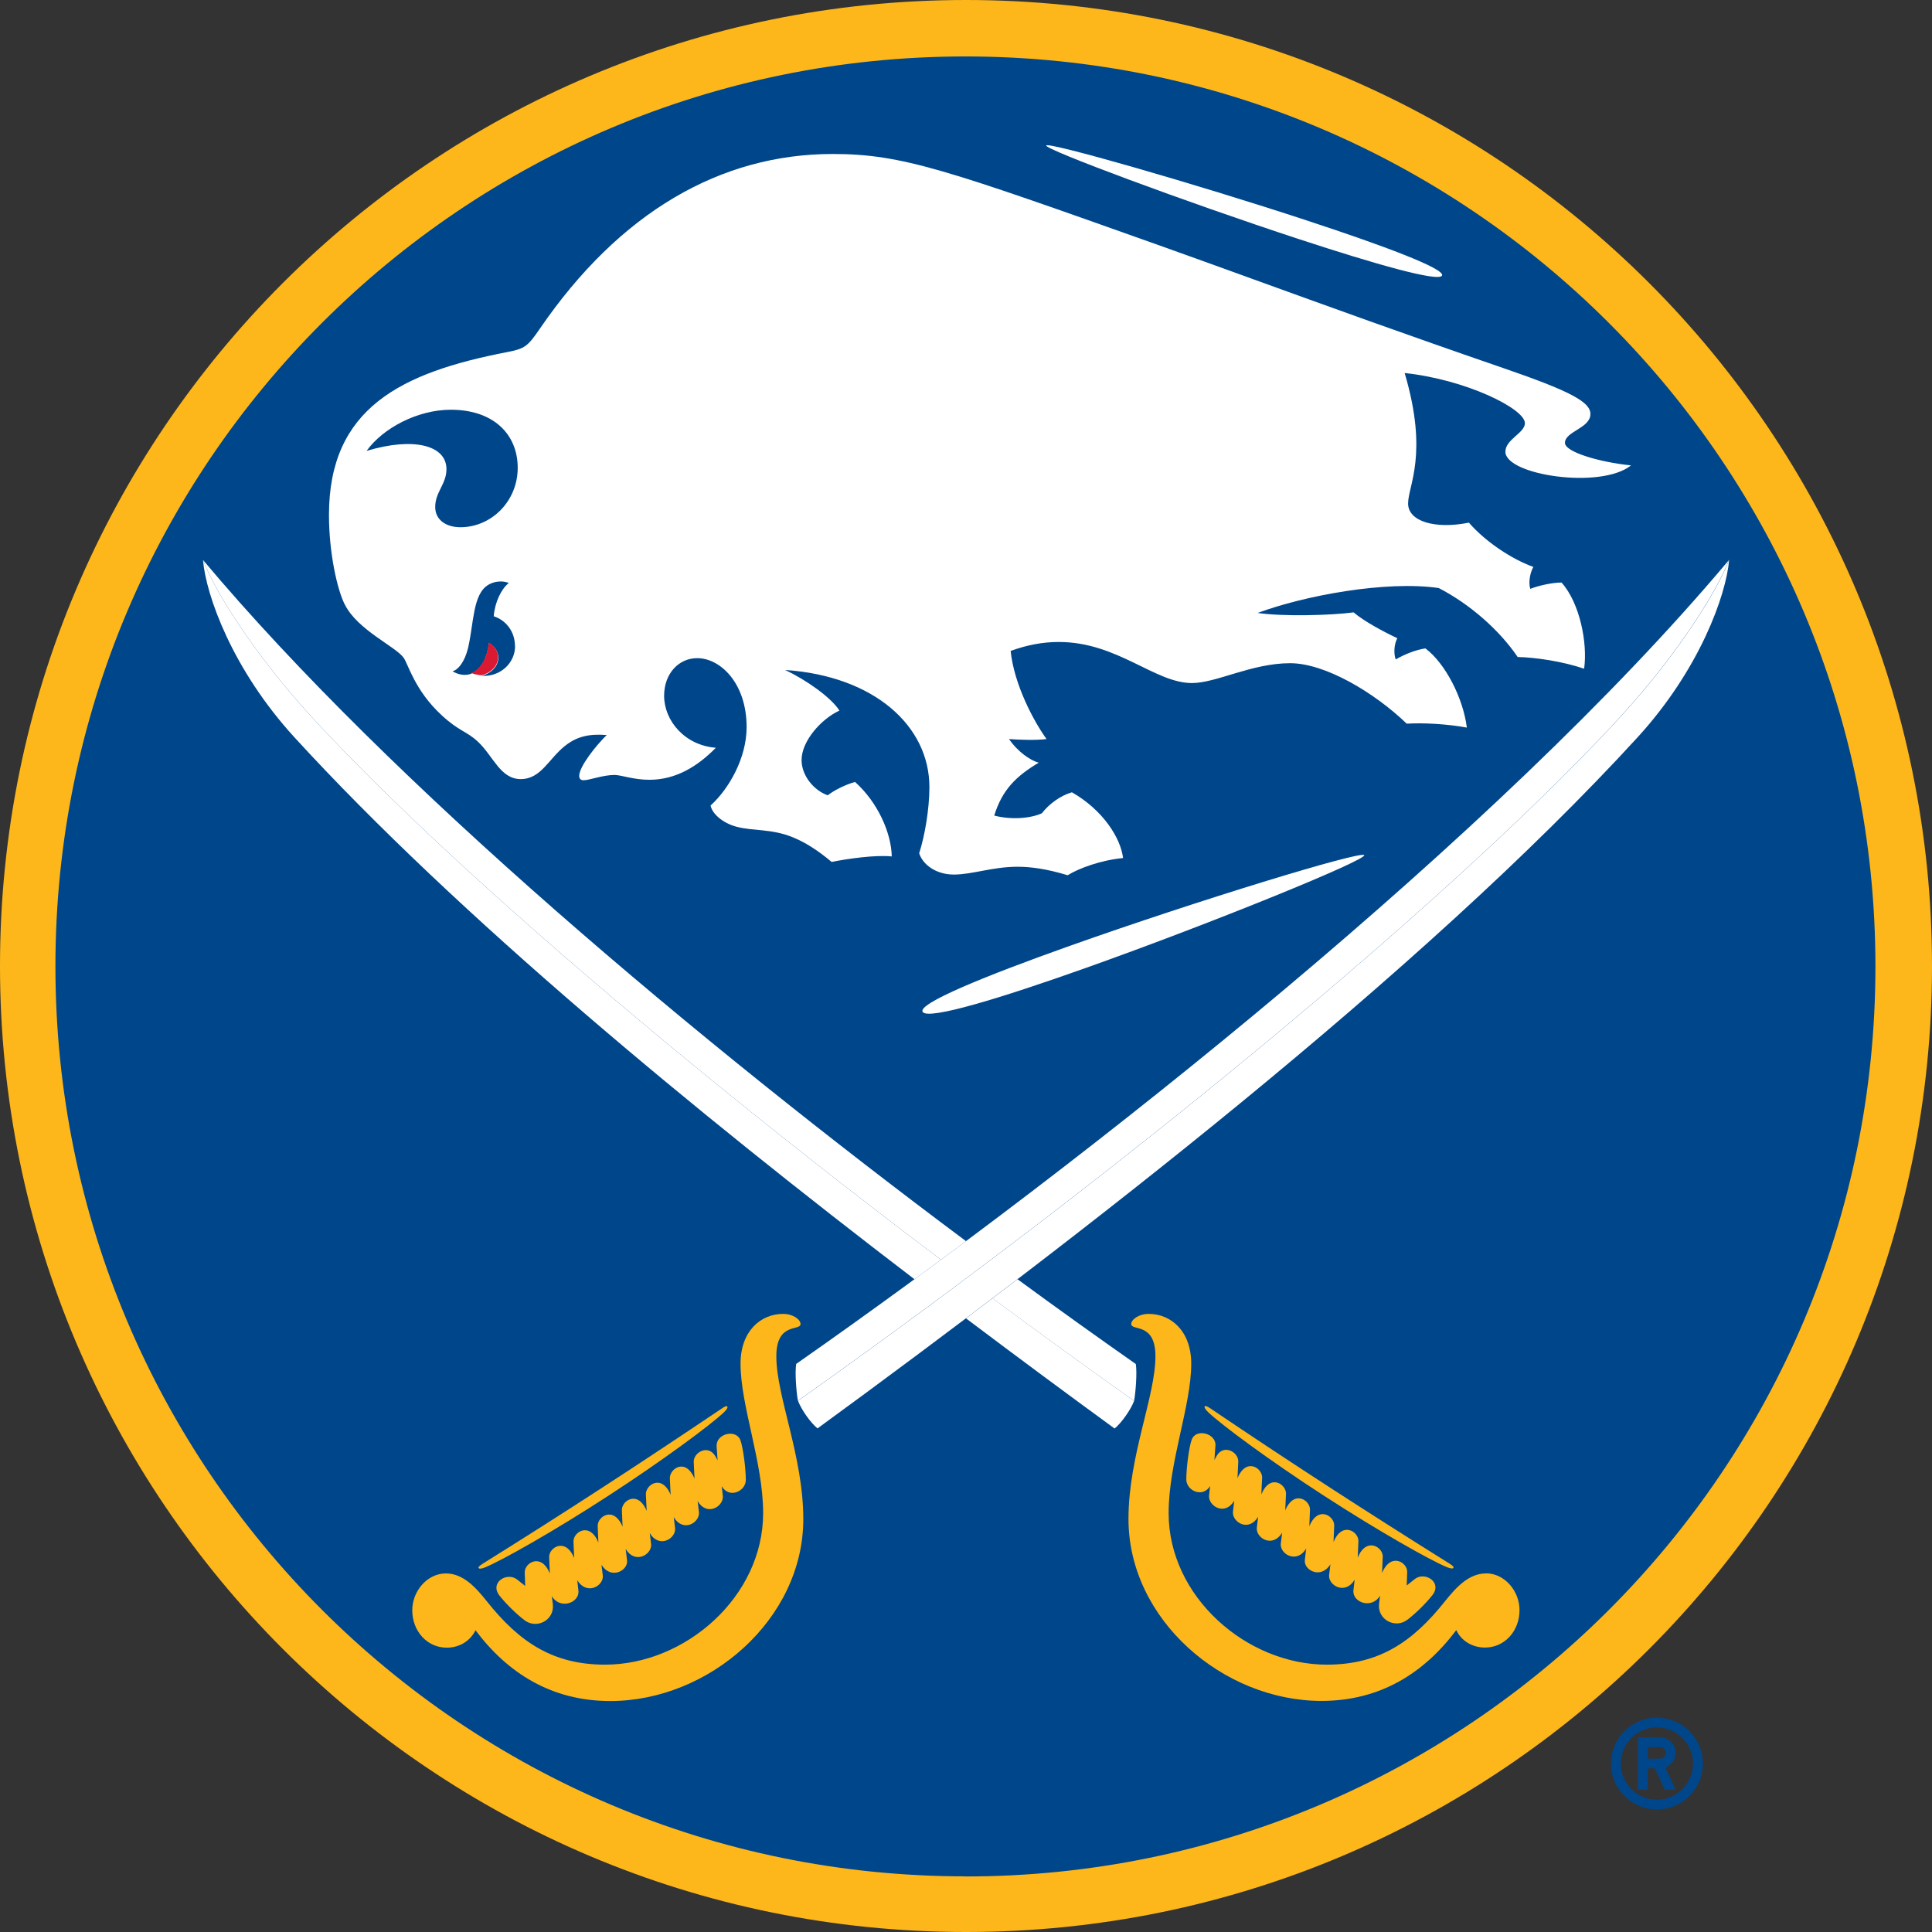 <?xml version="1.0" encoding="UTF-8"?>
<svg id="Layer_2" data-name="Layer 2" xmlns="http://www.w3.org/2000/svg" viewBox="0 0 168.38 168.38">
  <rect x="0" y="0" width="168.38" height="168.38" fill="#333333" stroke="none"/>
  <defs>
    <style>
      .cls-1 {
        fill: #da1a32;
      }

      .cls-1, .cls-2, .cls-3, .cls-4 {
        stroke-width: 0px;
      }

      .cls-2 {
        fill: #fff;
      }

      .cls-3 {
        fill: #fdb71a;
      }

      .cls-4 {
        fill: #00468b;
      }
    </style>
  </defs>
  <g id="_2021" data-name="2021">
    <g>
      <g>
        <path class="cls-3" d="m84.19,168.38C37.69,168.38,0,130.69,0,84.19S37.69,0,84.19,0s84.19,37.69,84.19,84.19-37.69,84.19-84.19,84.19"/>
        <path class="cls-4" d="m84.14,163.53c-43.8,0-79.31-35.51-79.31-79.31S40.33,4.92,84.14,4.92s79.31,35.51,79.31,79.31-35.51,79.31-79.31,79.31"/>
        <path class="cls-2" d="m113.91,19.22c6.61,2.17,12.02,4.19,11.77,4.79-.25.6-5.84-.99-12.44-3.16-9.94-3.26-22.2-7.83-22.06-8.17.14-.34,12.79,3.27,22.73,6.54"/>
        <path class="cls-2" d="m118.9,74.52c.29.4-13.18,5.9-24.27,9.84-7.37,2.62-13.68,4.55-14.21,3.84s5.43-3.14,12.8-5.76c11.09-3.94,25.38-8.31,25.68-7.91"/>
        <path class="cls-2" d="m30.05,52.69c-.65-1.27-1.38-4.48-1.38-7.81,0-9.31,6.29-12.41,15.51-14.19,1.55-.3,1.8-.48,2.86-2.03,6.97-10.18,15.77-15.24,25.54-15.24,6.03,0,9.97,1.39,28.44,7.96,5,1.78,10.96,3.97,18.34,6.61,3.54,1.26,7.41,2.63,11.66,4.09,5.78,1.99,7.59,2.94,7.59,4,0,1.25-2.22,1.51-2.22,2.52,0,.79,2.99,1.68,5.76,1.96-2.63,2.11-10.95.85-10.95-1.19,0-1.08,1.7-1.63,1.7-2.49,0-1.26-5.13-3.8-10.48-4.37,2.1,7.09.3,9.8.3,11.37s2.36,2.26,5.3,1.67c1.47,1.7,3.8,3.21,5.62,3.86-.29.48-.45,1.37-.27,1.91.76-.3,1.94-.55,2.72-.55,1.6,1.77,2.29,5.31,1.97,7.51-1.84-.63-4.22-.99-5.79-1.02-1.62-2.39-4.22-4.64-6.88-6.01-4.59-.67-11.73.66-15.78,2.17,2.14.32,6.35.22,8.36-.05.92.79,2.71,1.74,3.81,2.25-.3.56-.32,1.37-.14,1.85.81-.47,1.81-.85,2.59-.96,1.75,1.32,3.29,4.34,3.61,6.9-1.69-.31-3.79-.43-5.24-.34-2.78-2.68-7.08-5.27-10.16-5.27-3.36,0-6.43,1.73-8.56,1.73-3.24,0-6.49-3.58-11.6-3.58-1.43,0-2.8.27-4.2.78.3,2.92,2,6.12,3.13,7.68-.92.12-2.38.07-3.27,0,.79,1.15,1.9,1.88,2.59,2.06-1.99,1.18-3.19,2.38-3.88,4.61,1.56.4,3.21.23,4.15-.2.63-.82,1.64-1.55,2.62-1.83,2.73,1.56,4.25,4,4.46,5.73-1.95.19-3.85.89-4.83,1.5-1.81-.55-3.19-.74-4.37-.74-2.18,0-3.93.68-5.55.68s-2.74-.93-3.02-1.86c.48-1.48.89-3.83.89-5.76,0-5.32-4.79-9.68-12.57-10.21,1.82.86,3.99,2.38,4.73,3.54-1.58.72-3.3,2.65-3.3,4.31,0,1.39,1.11,2.67,2.28,3.07.62-.48,1.63-.96,2.38-1.16,1.99,1.78,3.16,4.45,3.2,6.49-1.42-.15-3.86.2-5.24.48-1.28-1.08-2.37-1.73-3.34-2.13-1.91-.79-3.46-.54-4.96-.94-1.24-.33-2.13-1.17-2.25-1.85,1.57-1.41,3.14-4.11,3.14-6.83,0-3.81-2.27-6.01-4.31-6.01-1.6,0-2.88,1.34-2.88,3.28,0,2.16,1.79,4.32,4.51,4.53-1.6,1.63-3.49,2.79-5.79,2.79-1.4,0-2.46-.42-3.04-.42-1.03,0-2.18.46-2.7.46-.24,0-.38-.12-.38-.38,0-.83,1.52-2.71,2.4-3.56-1.53-.12-2.59.12-3.62.93-1.45,1.14-2.1,2.91-3.88,2.91s-2.4-2.03-3.74-3.27c-.96-.9-1.64-.9-3.13-2.28-2.39-2.19-2.94-4.51-3.35-5.05-.74-.98-3.98-2.4-5.09-4.58m14.81,3.58c0-1.28-.81-2.26-1.85-2.59.1-1.23.65-2.37,1.31-2.9-.59-.26-1.63-.17-2.23.54-.52.61-.73,1.6-.9,2.67-.13.81-.23,1.66-.41,2.43-.31,1.29-.91,1.95-1.36,2.05.42.27,1.11.45,1.65.2.92-.41,1.36-1.4,1.53-2.66.42.21.81.72.81,1.27,0,.76-.61,1.36-1.44,1.59,1.61.1,2.9-1.11,2.9-2.59m-12.92-17.02c4.07-1.22,6.94-.49,6.94,1.6,0,1.3-.98,1.99-.98,3.29,0,1.19,1.03,1.77,2.19,1.77,2.71,0,5-2.27,5-5.18s-2.1-5.06-5.83-5.06c-2.89,0-5.9,1.59-7.33,3.57"/>
        <path class="cls-3" d="m129.5,137.13c-1.51,0-2.62,1.25-3.57,2.43-2.84,3.58-5.77,5.52-10.3,5.52-6.99,0-13.78-5.92-13.78-13.21,0-4.44,1.97-9.34,1.97-13.02,0-2.84-1.76-4.34-3.71-4.34-.89,0-1.52.51-1.52.88,0,.64,2.11-.19,2.11,2.81,0,3.5-2.35,8.71-2.35,14.18,0,8.78,8.26,15.86,16.82,15.86,5.13,0,8.95-2.44,11.75-6.17.4.87,1.33,1.52,2.5,1.52,1.7,0,3.01-1.42,3.01-3.27,0-1.63-1.27-3.2-2.93-3.2m-24.21-14.05c1.14,1.09,5.3,4.18,10.07,7.27,4.76,3.09,9.28,5.64,10.74,6.24.32.13.52.15.56.07.05-.08.03-.15-.37-.4-3.31-2.07-6.95-4.38-10.45-6.65s-7.09-4.65-10.33-6.84c-.39-.26-.47-.25-.52-.18-.05.07.05.25.3.49m.18,6.42c-.02.14-.03.28-.05.44-.02.15-.04.3-.05.45-.03.91,1.4,1.75,2.2.41-.04.33-.08.67-.12,1-.03.91,1.4,1.74,2.2.4-.04.33-.08.67-.12,1-.03.91,1.41,1.72,2.21.39-.04.33-.08.66-.12,1-.03.91,1.42,1.71,2.22.38-.04.33-.08.66-.12,1-.11.9,1.42,1.7,2.23.37l-.12.99c-.02.9,1.43,1.69,2.23.36l-.11.99c-.03,1.01,1.61,1.58,2.33.4-.03.27-.06.42-.09.7-.16,1.4,1.41,2.19,2.45,1.41.69-.52,1.62-1.42,2.2-2.16.89-1.13-.68-2.1-1.55-1.39-.23.18-.46.37-.69.55.02-.4.03-.79.04-1.19.02-.82-1.43-1.73-2.19.1.02-.48.04-.95.06-1.43.02-.83-1.43-1.74-2.18.09.02-.48.04-.96.06-1.44.02-.83-1.42-1.75-2.17.08.02-.48.04-.96.06-1.44.02-.83-1.41-1.77-2.17.07.02-.48.04-.96.06-1.44.02-.84-1.4-1.77-2.16.06.02-.48.04-.96.07-1.45.02-.84-1.39-1.79-2.15.05.02-.48.04-.97.07-1.45.03-.84-1.39-1.8-2.15.04.02-.49.05-.97.07-1.45.03-.81-1.26-1.57-1.89-.49-.05.09-.12.21-.19.36.03-.43.06-.87.09-1.3.04-1.04-1.73-1.5-2.08-.45-.23.67-.46,2.43-.46,3.44,0,.97,1.43,1.66,2.1.54"/>
        <path class="cls-3" d="m67.66,118.2c0-3,2.11-2.17,2.11-2.81,0-.38-.64-.88-1.52-.88-1.95,0-3.71,1.5-3.71,4.34,0,3.68,1.97,8.59,1.97,13.02,0,7.3-6.79,13.21-13.78,13.21-4.53,0-7.46-1.95-10.3-5.52-.94-1.18-2.05-2.43-3.57-2.43-1.65,0-2.93,1.57-2.93,3.2,0,1.85,1.31,3.27,3.01,3.27,1.17,0,2.09-.65,2.5-1.52,2.8,3.73,6.62,6.17,11.75,6.17,8.56,0,16.82-7.08,16.82-15.86,0-5.47-2.35-10.68-2.35-14.18m-25.38,18.39c1.46-.6,5.98-3.14,10.74-6.24,4.76-3.09,8.92-6.18,10.07-7.27.25-.24.35-.41.3-.49-.05-.08-.13-.09-.52.18-3.24,2.18-6.83,4.57-10.33,6.84-3.49,2.27-7.13,4.58-10.45,6.65-.4.25-.42.33-.37.4.05.07.24.06.56-.07m20.17-10.62c.03.43.06.87.09,1.3-.07-.15-.14-.27-.19-.36-.63-1.08-1.92-.33-1.89.49.02.49.05.97.07,1.46-.76-1.84-2.17-.88-2.15-.04.02.48.04.97.07,1.45-.76-1.84-2.18-.89-2.16-.05.02.48.05.97.07,1.45-.76-1.84-2.19-.9-2.16-.06.02.48.04.96.06,1.44-.76-1.84-2.19-.9-2.17-.07.02.48.04.96.06,1.44-.75-1.83-2.19-.92-2.17-.08.02.48.04.96.06,1.44-.75-1.84-2.2-.92-2.18-.09l.06,1.43c-.75-1.83-2.2-.92-2.19-.1.01.4.03.79.04,1.19-.23-.18-.46-.37-.69-.55-.88-.71-2.44.25-1.55,1.39.58.74,1.51,1.64,2.2,2.16,1.04.78,2.61,0,2.45-1.41-.03-.27-.06-.42-.09-.7.71,1.18,2.35.61,2.33-.4-.04-.33-.08-.66-.11-.99.81,1.33,2.26.54,2.23-.36l-.12-.99c.8,1.33,2.33.53,2.23-.37-.04-.33-.08-.66-.12-1,.8,1.33,2.25.53,2.22-.38l-.12-1c.8,1.33,2.24.52,2.21-.39-.04-.33-.08-.67-.12-1,.81,1.34,2.23.51,2.2-.4-.04-.33-.08-.67-.12-1,.8,1.34,2.23.5,2.2-.41l-.05-.45c-.02-.16-.03-.3-.05-.44.66,1.12,2.1.43,2.1-.54,0-1.01-.23-2.76-.46-3.44-.36-1.05-2.12-.6-2.08.45"/>
        <path class="cls-2" d="m17.69,48.8c.93,2.49,4.26,7.98,9.39,13.59,10.82,11.82,31.39,29.65,54.93,47.4.72-.53,1.45-1.07,2.18-1.62-23.13-17.26-50.05-39.77-66.5-59.37"/>
        <path class="cls-2" d="m27.08,62.39c-5.13-5.61-8.46-11.1-9.39-13.59.26,3.09,2.57,9.56,7.98,15.47,14.27,15.59,35.04,32.71,54.03,47.22.76-.56,1.53-1.13,2.31-1.7-23.54-17.75-44.11-35.58-54.93-47.4"/>
        <path class="cls-2" d="m150.69,48.8c-20.13,23.99-55.94,52.34-81.3,70.07-.12.75.01,2.45.15,3.21,30.27-21.42,58.42-45.12,71.75-59.69,5.13-5.61,8.46-11.1,9.39-13.59"/>
        <path class="cls-2" d="m150.69,48.8c-.93,2.49-4.26,7.98-9.39,13.59-13.34,14.57-41.48,38.27-71.75,59.69.27.75,1.1,1.93,1.7,2.41,22.44-16.39,52.63-39.64,71.47-60.23,5.4-5.91,7.72-12.37,7.98-15.47"/>
        <path class="cls-2" d="m98.99,118.88c-3.28-2.3-6.74-4.77-10.31-7.39-.73.56-1.45,1.11-2.18,1.66,4.05,3,8.17,5.99,12.34,8.94.14-.76.27-2.46.15-3.21"/>
        <path class="cls-2" d="m86.5,113.15c-.77.59-1.54,1.17-2.31,1.75,4.5,3.39,8.85,6.61,12.95,9.6.6-.48,1.43-1.67,1.7-2.41-4.16-2.95-8.29-5.94-12.33-8.94"/>
        <path class="cls-1" d="m41.97,58.86c.83-.23,1.44-.83,1.44-1.59,0-.55-.39-1.06-.8-1.27-.17,1.26-.61,2.25-1.53,2.66.17.07.52.17.9.2"/>
      </g>
      <path class="cls-4" d="m144.4,149.7c-2.21,0-4,1.79-4,4s1.79,4,4,4,4.01-1.79,4.01-4-1.79-4-4.01-4Zm0,7.15c-1.74,0-3.14-1.41-3.14-3.15s1.41-3.15,3.14-3.15,3.15,1.41,3.15,3.15-1.41,3.15-3.15,3.15Z"/>
      <path class="cls-4" d="m146.04,152.77c0-.75-.61-1.36-1.36-1.36h-1.93s0,4.57,0,4.57h.86v-1.86h.61l.87,1.86h.95l-.9-1.94c.53-.19.9-.69.9-1.28Zm-1.36.5h-1.07v-1h1.07c.28,0,.5.22.5.5s-.22.5-.5.5Z"/>
    </g>
  </g>
</svg>